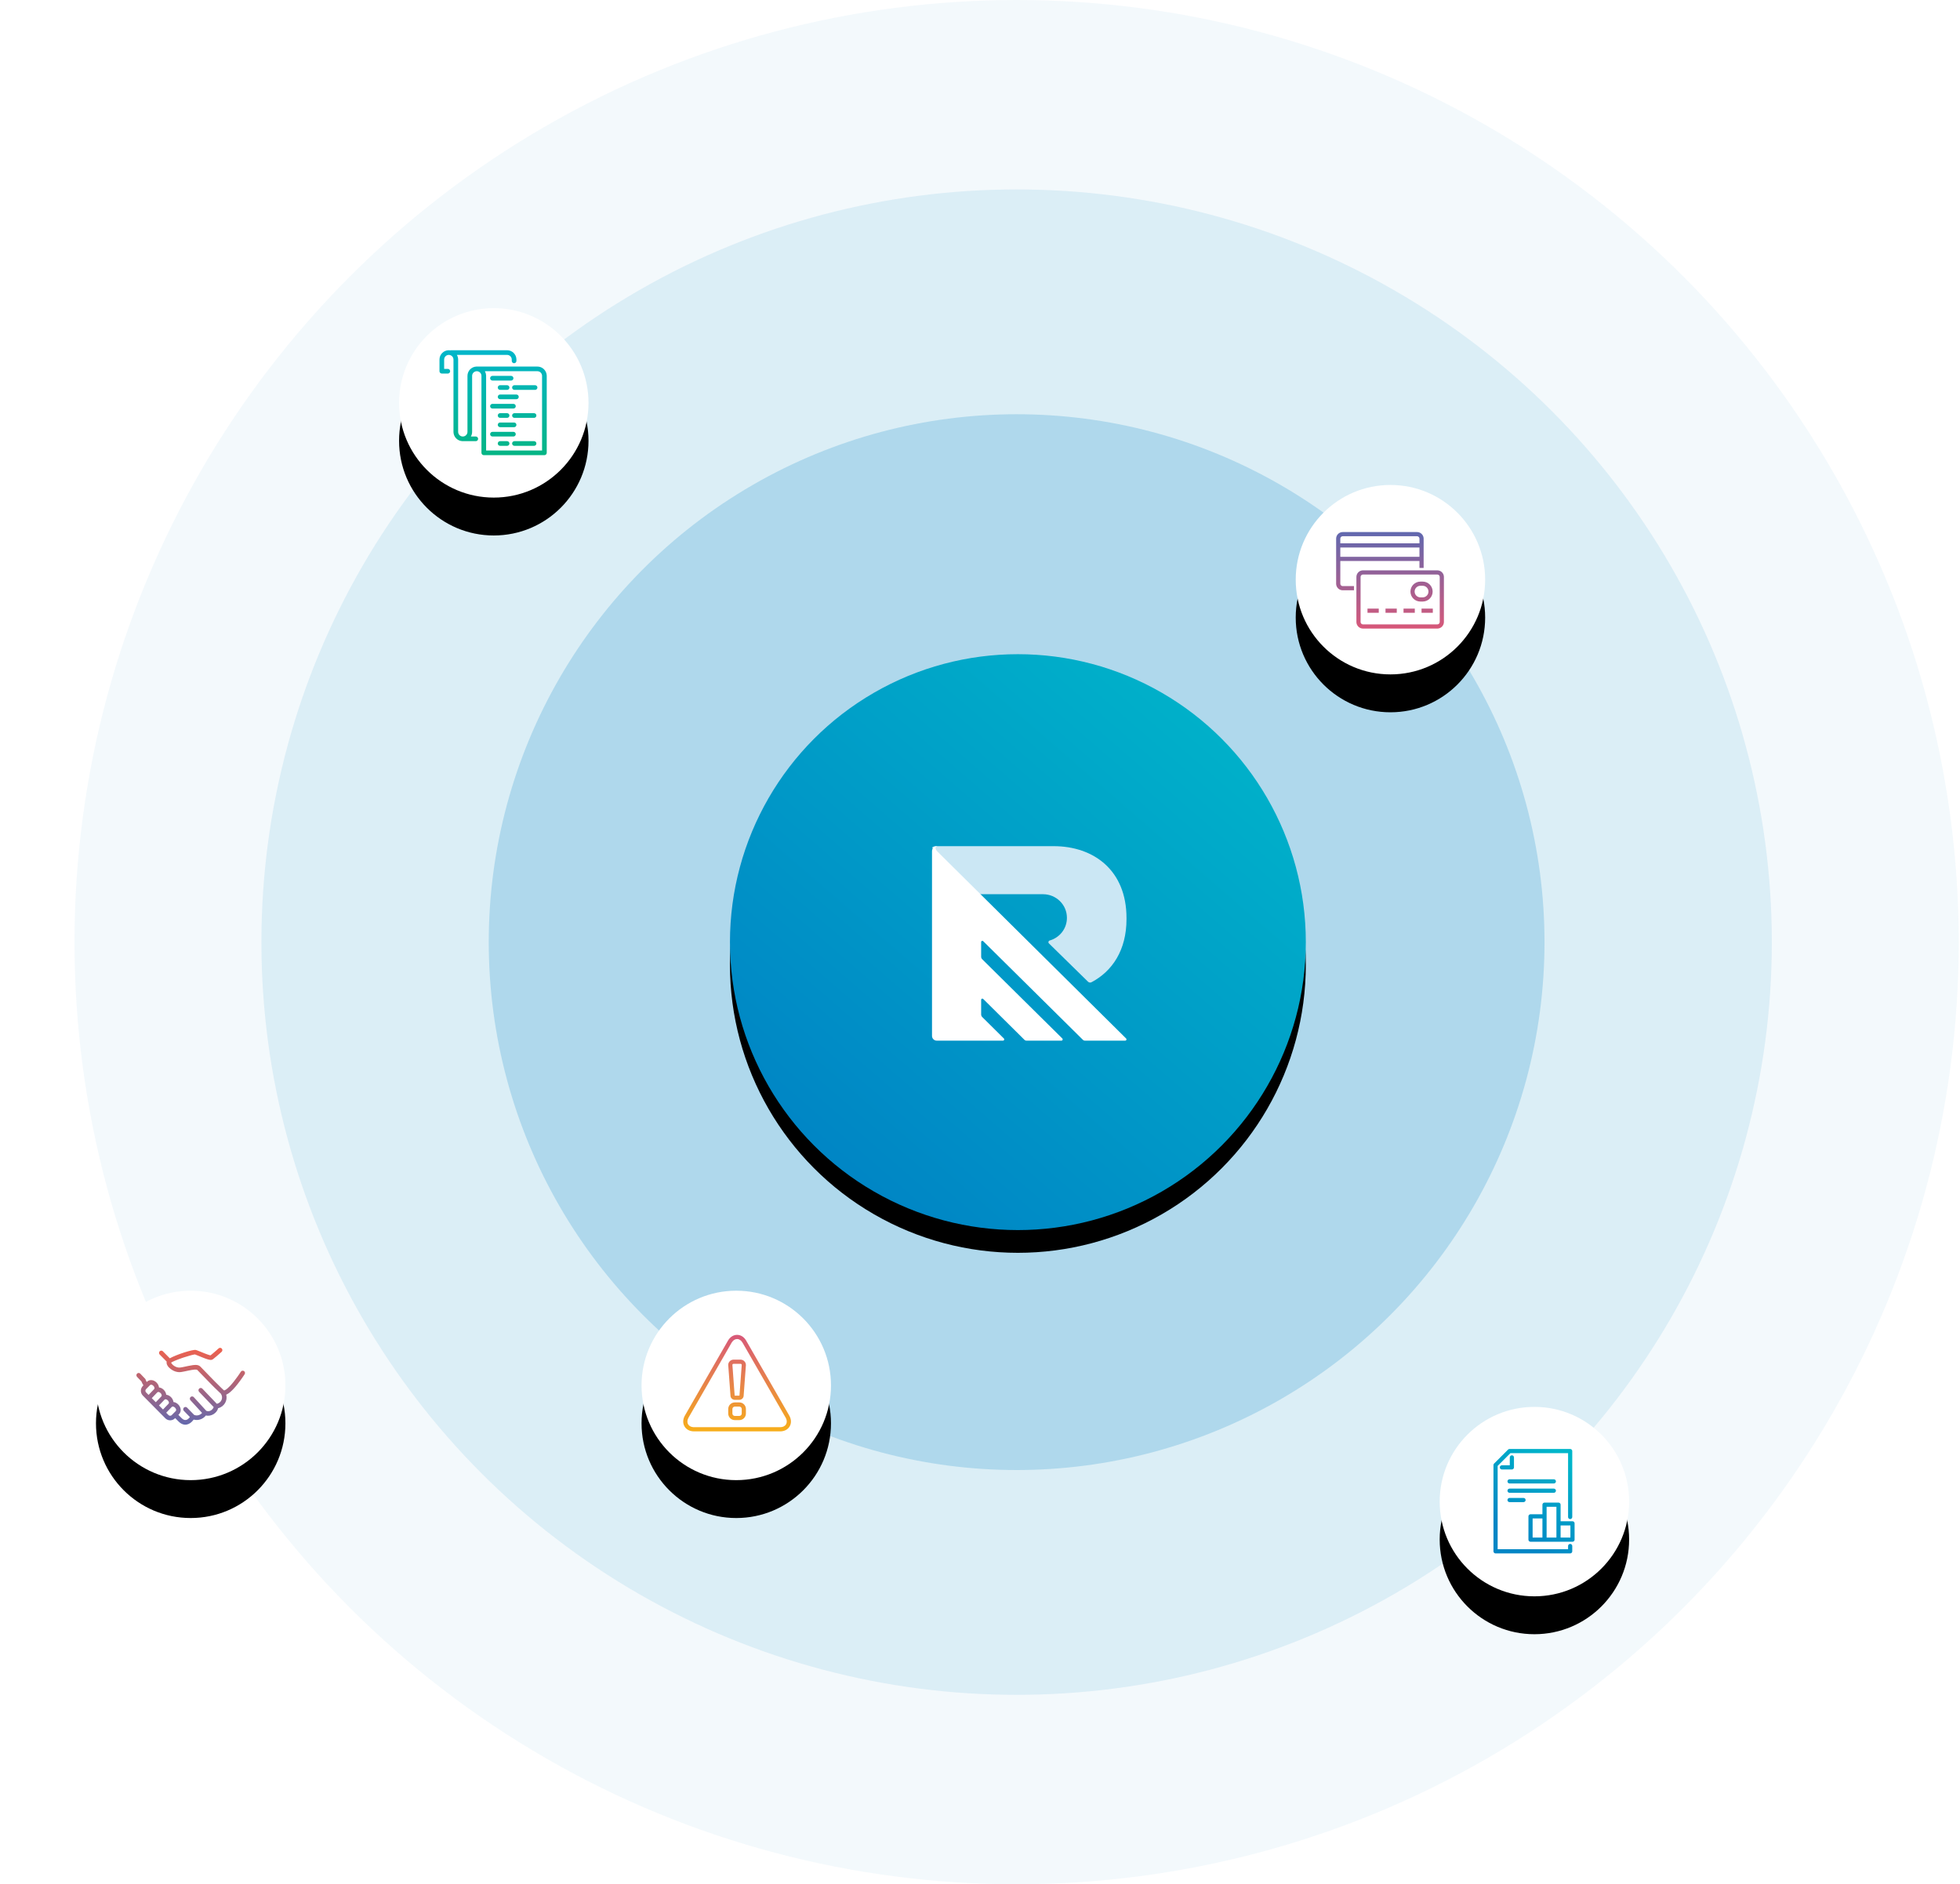 <svg xmlns="http://www.w3.org/2000/svg" xmlns:xlink="http://www.w3.org/1999/xlink" width="776" height="746" viewBox="0 0 776 746">
  <defs>
    <linearGradient id="rcm-cycle-animation-c" x1="89.868%" x2="16.18%" y1="0%" y2="85.203%">
      <stop offset="0%" stop-color="#00B6CA"/>
      <stop offset="100%" stop-color="#0086C5"/>
    </linearGradient>
    <circle id="rcm-cycle-animation-b" cx="374" cy="373" r="114"/>
    <filter id="rcm-cycle-animation-a" width="142.1%" height="142.1%" x="-21.1%" y="-17.1%" filterUnits="objectBoundingBox">
      <feOffset dy="9" in="SourceAlpha" result="shadowOffsetOuter1"/>
      <feGaussianBlur in="shadowOffsetOuter1" result="shadowBlurOuter1" stdDeviation="14.5"/>
      <feColorMatrix in="shadowBlurOuter1" values="0 0 0 0 0   0 0 0 0 0.18   0 0 0 0 0.263  0 0 0 0.231 0"/>
    </filter>
    <circle id="rcm-cycle-animation-e" cx="37.5" cy="37.5" r="37.5"/>
    <filter id="rcm-cycle-animation-d" width="280%" height="280%" x="-90%" y="-70%" filterUnits="objectBoundingBox">
      <feOffset dy="15" in="SourceAlpha" result="shadowOffsetOuter1"/>
      <feGaussianBlur in="shadowOffsetOuter1" result="shadowBlurOuter1" stdDeviation="20"/>
      <feColorMatrix in="shadowBlurOuter1" values="0 0 0 0 0   0 0 0 0 0   0 0 0 0 0  0 0 0 0.21 0"/>
    </filter>
    <linearGradient id="rcm-cycle-animation-f" x1="50%" x2="50%" y1="0%" y2="100%">
      <stop offset="0%" stop-color="#00B6CA"/>
      <stop offset="100%" stop-color="#04B584"/>
    </linearGradient>
    <circle id="rcm-cycle-animation-h" cx="37.5" cy="37.5" r="37.5"/>
    <filter id="rcm-cycle-animation-g" width="280%" height="280%" x="-90%" y="-70%" filterUnits="objectBoundingBox">
      <feOffset dy="15" in="SourceAlpha" result="shadowOffsetOuter1"/>
      <feGaussianBlur in="shadowOffsetOuter1" result="shadowBlurOuter1" stdDeviation="20"/>
      <feColorMatrix in="shadowBlurOuter1" values="0 0 0 0 0   0 0 0 0 0   0 0 0 0 0  0 0 0 0.21 0"/>
    </filter>
    <linearGradient id="rcm-cycle-animation-i" x1="74.054%" x2="29.595%" y1="0%" y2="85.203%">
      <stop offset="0%" stop-color="#00B6CA"/>
      <stop offset="100%" stop-color="#0086C5"/>
    </linearGradient>
    <circle id="rcm-cycle-animation-k" cx="37.5" cy="37.5" r="37.5"/>
    <filter id="rcm-cycle-animation-j" width="280%" height="280%" x="-90%" y="-70%" filterUnits="objectBoundingBox">
      <feOffset dy="15" in="SourceAlpha" result="shadowOffsetOuter1"/>
      <feGaussianBlur in="shadowOffsetOuter1" result="shadowBlurOuter1" stdDeviation="20"/>
      <feColorMatrix in="shadowBlurOuter1" values="0 0 0 0 0   0 0 0 0 0   0 0 0 0 0  0 0 0 0.21 0"/>
    </filter>
    <linearGradient id="rcm-cycle-animation-l" x1="50%" x2="50%" y1="0%" y2="100%">
      <stop offset="0%" stop-color="#F0614C"/>
      <stop offset="100%" stop-color="#6068AF"/>
    </linearGradient>
    <circle id="rcm-cycle-animation-n" cx="37.5" cy="37.5" r="37.5"/>
    <filter id="rcm-cycle-animation-m" width="280%" height="280%" x="-90%" y="-70%" filterUnits="objectBoundingBox">
      <feOffset dy="15" in="SourceAlpha" result="shadowOffsetOuter1"/>
      <feGaussianBlur in="shadowOffsetOuter1" result="shadowBlurOuter1" stdDeviation="20"/>
      <feColorMatrix in="shadowBlurOuter1" values="0 0 0 0 0   0 0 0 0 0   0 0 0 0 0  0 0 0 0.21 0"/>
    </filter>
    <linearGradient id="rcm-cycle-animation-o" x1="50%" x2="50%" y1="0%" y2="100%">
      <stop offset="0%" stop-color="#D75879"/>
      <stop offset="100%" stop-color="#F7AE19"/>
    </linearGradient>
    <circle id="rcm-cycle-animation-q" cx="37.5" cy="37.5" r="37.5"/>
    <filter id="rcm-cycle-animation-p" width="280%" height="280%" x="-90%" y="-70%" filterUnits="objectBoundingBox">
      <feOffset dy="15" in="SourceAlpha" result="shadowOffsetOuter1"/>
      <feGaussianBlur in="shadowOffsetOuter1" result="shadowBlurOuter1" stdDeviation="20"/>
      <feColorMatrix in="shadowBlurOuter1" values="0 0 0 0 0   0 0 0 0 0   0 0 0 0 0  0 0 0 0.21 0"/>
    </filter>
    <linearGradient id="rcm-cycle-animation-r" x1="50%" x2="50%" y1="0%" y2="100%">
      <stop offset="0%" stop-color="#6068AF"/>
      <stop offset="100%" stop-color="#D75879"/>
    </linearGradient>
  </defs>
  <g fill="none" fill-rule="evenodd" transform="translate(19 -29)">
    <g transform="translate(10 29)">
      <circle cx="373.5" cy="373" r="373" fill="#0086C5" opacity=".05"/>
      <ellipse cx="373.5" cy="373" fill="#0086C5" opacity=".1" rx="299" ry="298"/>
      <circle cx="373.5" cy="373" r="209" fill="#0086C5" opacity=".2"/>
      <use fill="#000" filter="url(#rcm-cycle-animation-a)" xlink:href="#rcm-cycle-animation-b"/>
      <use fill="url(#rcm-cycle-animation-c)" xlink:href="#rcm-cycle-animation-b"/>
      <g transform="translate(340 335)">
        <path fill="#CBE7F4" d="M1.378,0 C1.378,0 0.572,0.011 0,0.55 L18.835,19.027 L43.944,19.027 C49.173,19.027 53.412,23.197 53.412,28.344 L53.412,28.419 C53.412,32.658 50.53,36.228 46.592,37.354 C46.082,37.501 45.909,38.121 46.286,38.492 L61.758,53.657 C62.124,54.015 62.691,54.106 63.147,53.867 C71.452,49.495 77,41.073 77,28.926 L77,28.435 C77,9.592 64.065,0 48.11,0 L1.378,0 Z"/>
        <path fill="#FFF" d="M76.851,76.145 L2.181,2.164 C1.921,1.899 0.552,0.414 2.185,0 L1.934,0 C1.916,0 1.126,0.016 0.559,0.556 C0.246,0.855 0,1.307 0,2.02 L0,75.128 C0,76.162 0.843,77 1.884,77 L28.097,77 C28.546,77 28.77,76.46 28.453,76.145 L19.873,67.644 C19.605,67.379 19.455,67.019 19.455,66.645 L19.455,60.817 C19.455,60.4 19.963,60.192 20.259,60.486 L36.634,76.711 C36.822,76.895 37.076,77 37.34,77 L51.24,77 C51.689,77 51.913,76.46 51.595,76.145 L19.874,44.772 C19.605,44.507 19.455,44.147 19.455,43.772 L19.455,37.946 C19.455,37.528 19.961,37.319 20.259,37.612 L59.78,76.712 C59.966,76.896 60.219,77 60.484,77 L76.496,77 C76.944,77 77.169,76.46 76.851,76.145"/>
      </g>
    </g>
    <g transform="translate(139 151)">
      <use fill="#000" filter="url(#rcm-cycle-animation-d)" xlink:href="#rcm-cycle-animation-e"/>
      <use fill="#FFF" xlink:href="#rcm-cycle-animation-e"/>
      <path fill="url(#rcm-cycle-animation-f)" d="M26.769,0.662 C28.743,0.662 30.354,2.21 30.456,4.158 L30.462,4.354 L30.462,4.877 C30.462,5.387 30.048,5.8 29.538,5.8 C29.065,5.8 28.675,5.444 28.622,4.985 L28.615,4.877 L28.615,4.354 C28.615,3.383 27.866,2.587 26.914,2.513 L26.769,2.508 L6.891,2.508 C7.174,2.998 7.348,3.559 7.379,4.158 L7.385,4.354 L7.385,32.969 C7.385,33.989 8.211,34.815 9.231,34.815 C10.202,34.815 10.998,34.066 11.071,33.114 L11.077,32.969 L11.077,10.815 C11.077,8.842 12.625,7.23 14.573,7.128 L14.769,7.123 L38.769,7.123 C40.743,7.123 42.354,8.671 42.456,10.619 L42.462,10.815 L42.462,41.277 C42.462,41.75 42.105,42.14 41.646,42.194 L41.538,42.2 L17.538,42.2 C17.065,42.2 16.675,41.844 16.622,41.385 L16.615,41.277 L16.615,10.815 C16.615,9.796 15.789,8.969 14.769,8.969 C13.798,8.969 13.002,9.719 12.929,10.671 L12.923,10.815 L12.923,32.969 C12.923,33.642 12.743,34.272 12.429,34.815 L14.369,34.815 C14.879,34.815 15.292,35.229 15.292,35.738 C15.292,36.212 14.936,36.602 14.477,36.655 L14.369,36.662 L9.231,36.662 L9.035,36.656 C7.151,36.558 5.642,35.049 5.544,33.165 L5.538,32.969 L5.538,4.354 C5.538,3.334 4.712,2.508 3.692,2.508 C2.721,2.508 1.925,3.257 1.852,4.21 L1.846,4.354 L1.846,8.046 L3.292,8.046 C3.802,8.046 4.215,8.459 4.215,8.969 C4.215,9.443 3.859,9.833 3.4,9.886 L3.292,9.892 L0.923,9.892 C0.45,9.892 0.06,9.536 0.006,9.077 L-2.13162821e-14,8.969 L-2.13162821e-14,4.354 C-2.13162821e-14,2.315 1.653,0.662 3.692,0.662 C3.903,0.662 4.109,0.679 4.31,0.713 C4.373,0.691 4.44,0.675 4.51,0.668 L4.615,0.662 L26.769,0.662 Z M38.769,8.969 L17.968,8.969 L18.058,9.135 C18.279,9.567 18.418,10.048 18.453,10.558 L18.462,10.815 L18.462,40.354 L40.615,40.354 L40.615,10.815 C40.615,9.796 39.789,8.969 38.769,8.969 Z M26.769,36.662 C27.279,36.662 27.692,37.075 27.692,37.585 C27.692,38.058 27.336,38.448 26.877,38.501 L26.769,38.508 L24,38.508 C23.49,38.508 23.077,38.094 23.077,37.585 C23.077,37.111 23.433,36.721 23.892,36.668 L24,36.662 L26.769,36.662 Z M29.677,36.662 L37.446,36.662 C37.956,36.662 38.369,37.075 38.369,37.585 C38.369,38.058 38.013,38.448 37.554,38.501 L37.446,38.508 L29.677,38.508 C29.167,38.508 28.754,38.094 28.754,37.585 C28.754,37.111 29.11,36.721 29.569,36.668 L29.677,36.662 L37.446,36.662 Z M29.277,32.969 C29.787,32.969 30.2,33.383 30.2,33.892 C30.2,34.402 29.787,34.815 29.277,34.815 L29.277,34.815 L20.969,34.815 C20.459,34.815 20.046,34.402 20.046,33.892 C20.046,33.383 20.459,32.969 20.969,32.969 L20.969,32.969 Z M29.538,29.277 C30.048,29.277 30.462,29.69 30.462,30.2 C30.462,30.673 30.105,31.064 29.646,31.117 L29.538,31.123 L24,31.123 C23.49,31.123 23.077,30.71 23.077,30.2 C23.077,29.727 23.433,29.336 23.892,29.283 L24,29.277 L29.538,29.277 Z M26.769,25.585 C27.279,25.585 27.692,25.998 27.692,26.508 C27.692,26.981 27.336,27.371 26.877,27.425 L26.769,27.431 L24,27.431 C23.49,27.431 23.077,27.017 23.077,26.508 C23.077,26.034 23.433,25.644 23.892,25.591 L24,25.585 L26.769,25.585 Z M37.446,25.585 C37.956,25.585 38.369,25.998 38.369,26.508 C38.369,26.981 38.013,27.371 37.554,27.425 L37.446,27.431 L29.677,27.431 C29.167,27.431 28.754,27.017 28.754,26.508 C28.754,26.034 29.11,25.644 29.569,25.591 L29.677,25.585 L37.446,25.585 Z M29.277,21.892 C29.787,21.892 30.2,22.306 30.2,22.815 C30.2,23.289 29.844,23.679 29.385,23.732 L29.277,23.738 L20.969,23.738 C20.459,23.738 20.046,23.325 20.046,22.815 C20.046,22.342 20.402,21.952 20.862,21.899 L20.969,21.892 L29.277,21.892 Z M30.462,18.2 C30.971,18.2 31.385,18.613 31.385,19.123 C31.385,19.596 31.028,19.987 30.569,20.04 L30.462,20.046 L24,20.046 C23.49,20.046 23.077,19.633 23.077,19.123 C23.077,18.65 23.433,18.26 23.892,18.206 L24,18.2 L30.462,18.2 Z M26.769,14.508 C27.279,14.508 27.692,14.921 27.692,15.431 C27.692,15.904 27.336,16.294 26.877,16.348 L26.769,16.354 L24,16.354 C23.49,16.354 23.077,15.941 23.077,15.431 C23.077,14.957 23.433,14.567 23.892,14.514 L24,14.508 L26.769,14.508 Z M37.846,14.508 C38.356,14.508 38.769,14.921 38.769,15.431 C38.769,15.904 38.413,16.294 37.954,16.348 L37.846,16.354 L29.677,16.354 C29.167,16.354 28.754,15.941 28.754,15.431 C28.754,14.957 29.11,14.567 29.569,14.514 L29.677,14.508 L37.846,14.508 Z M28.354,10.815 C28.864,10.815 29.277,11.229 29.277,11.738 C29.277,12.212 28.921,12.602 28.461,12.655 L28.354,12.662 L20.969,12.662 C20.459,12.662 20.046,12.248 20.046,11.738 C20.046,11.265 20.402,10.875 20.862,10.822 L20.969,10.815 L28.354,10.815 Z" transform="translate(16 16)"/>
    </g>
    <g transform="translate(551 586)">
      <use fill="#000" filter="url(#rcm-cycle-animation-g)" xlink:href="#rcm-cycle-animation-h"/>
      <use fill="#FFF" xlink:href="#rcm-cycle-animation-h"/>
      <path fill="url(#rcm-cycle-animation-i)" d="M35.658,0.662 C36.079,0.662 36.427,0.977 36.478,1.385 L36.485,1.488 L36.485,27.596 C36.485,28.053 36.114,28.423 35.658,28.423 C35.236,28.423 34.888,28.108 34.837,27.7 L34.831,27.596 L34.831,2.315 L12,2.315 L6.946,7.369 L6.946,40.354 L34.831,40.354 L34.831,39.073 C34.831,38.616 35.201,38.246 35.658,38.246 C36.079,38.246 36.427,38.562 36.478,38.969 L36.485,39.073 L36.485,41.181 C36.485,41.602 36.169,41.95 35.761,42.001 L35.658,42.008 L6.119,42.008 C5.698,42.008 5.35,41.692 5.299,41.284 L5.292,41.181 L5.292,7.027 C5.292,6.844 5.353,6.668 5.463,6.524 L5.535,6.442 L11.073,0.904 C11.202,0.775 11.37,0.692 11.549,0.669 L11.658,0.662 L35.658,0.662 Z M31.042,21.892 C31.464,21.892 31.812,22.208 31.863,22.616 L31.869,22.719 L31.868,29.277 L36.581,29.277 C37.002,29.277 37.35,29.592 37.401,30 L37.408,30.104 L37.408,36.565 C37.408,36.987 37.092,37.335 36.684,37.386 L36.581,37.392 L19.965,37.392 C19.544,37.392 19.196,37.077 19.145,36.669 L19.138,36.565 L19.138,27.335 C19.138,26.913 19.454,26.565 19.862,26.514 L19.965,26.508 L24.676,26.508 L24.677,22.719 C24.677,22.298 24.992,21.95 25.4,21.899 L25.504,21.892 L31.042,21.892 Z M24.677,28.162 L20.792,28.162 L20.792,35.738 L24.677,35.738 L24.677,28.162 Z M35.754,30.931 L31.869,30.931 L31.869,35.738 L35.754,35.738 L35.754,30.931 Z M30.215,23.546 L26.331,23.546 L26.331,35.738 L30.215,35.738 L30.215,23.546 Z M17.196,20.046 C17.653,20.046 18.023,20.416 18.023,20.873 C18.023,21.33 17.653,21.7 17.196,21.7 L17.196,21.7 L11.658,21.7 C11.201,21.7 10.831,21.33 10.831,20.873 C10.831,20.416 11.201,20.046 11.658,20.046 L11.658,20.046 Z M29.196,16.354 C29.653,16.354 30.023,16.724 30.023,17.181 C30.023,17.602 29.708,17.95 29.3,18.001 L29.196,18.008 L11.658,18.008 C11.201,18.008 10.831,17.637 10.831,17.181 C10.831,16.759 11.146,16.411 11.554,16.36 L11.658,16.354 L29.196,16.354 Z M11.658,12.662 L29.196,12.662 C29.653,12.662 30.023,13.032 30.023,13.488 C30.023,13.91 29.708,14.258 29.3,14.309 L29.196,14.315 L11.658,14.315 C11.201,14.315 10.831,13.945 10.831,13.488 C10.831,13.067 11.146,12.719 11.554,12.668 L11.658,12.662 L29.196,12.662 Z M12.581,3.169 C13.002,3.169 13.35,3.485 13.401,3.892 L13.408,3.996 L13.408,7.95 C13.408,8.372 13.092,8.719 12.684,8.77 L12.581,8.777 L8.627,8.777 C8.17,8.777 7.8,8.407 7.8,7.95 C7.8,7.528 8.115,7.181 8.523,7.13 L8.627,7.123 L11.754,7.123 L11.754,3.996 C11.754,3.539 12.124,3.169 12.581,3.169 Z" transform="translate(16 16)"/>
    </g>
    <g transform="translate(19 540)">
      <use fill="#000" filter="url(#rcm-cycle-animation-j)" xlink:href="#rcm-cycle-animation-k"/>
      <use fill="#FFF" xlink:href="#rcm-cycle-animation-k"/>
      <path fill="url(#rcm-cycle-animation-l)" d="M33.813,6.917 C34.116,7.258 34.115,7.767 33.828,8.106 L33.743,8.194 L33.481,8.43 L32.826,9.013 L32.434,9.358 L32.05,9.693 L31.788,9.919 C30.527,11.005 30.115,11.324 29.718,11.386 C29.223,11.463 28.521,11.302 27.405,10.9 L27.16,10.811 L26.767,10.662 L26.012,10.366 L24.6,9.792 L23.604,9.391 L23.283,9.272 L23.162,9.233 C23.168,9.235 23.167,9.236 23.161,9.237 L23.147,9.238 L23.082,9.244 L23.004,9.254 L22.816,9.284 C22.658,9.313 22.471,9.352 22.259,9.401 L22.039,9.453 L21.655,9.55 C20.828,9.766 19.815,10.069 18.786,10.409 L18.345,10.557 L18.144,10.626 C16.014,11.359 14.195,12.148 13.796,12.434 L13.758,12.482 L13.751,12.487 L13.754,12.491 L13.766,12.51 L13.826,12.635 C13.957,12.898 14.221,13.21 14.569,13.497 C15.38,14.166 16.421,14.537 17.311,14.422 C17.56,14.39 17.794,14.354 18.083,14.301 L18.31,14.257 L18.813,14.155 L20.534,13.79 C23.23,13.236 24.409,13.205 25.291,14.013 L25.388,14.106 L25.481,14.201 L29.397,18.239 L31.096,19.975 C32.086,20.977 32.931,21.815 33.629,22.483 L33.856,22.699 L34.305,23.12 L34.684,23.463 C34.724,23.499 34.873,23.488 35.255,23.271 C35.759,22.984 36.394,22.435 37.112,21.671 C37.59,21.162 38.095,20.568 38.618,19.907 C39.114,19.279 39.607,18.617 40.084,17.945 L40.554,17.272 L40.922,16.731 L41.14,16.403 L41.35,16.079 C41.618,15.659 42.172,15.537 42.588,15.807 C42.973,16.057 43.105,16.553 42.913,16.958 L42.858,17.058 L42.406,17.745 L42.026,18.304 C41.386,19.235 40.707,20.165 40.018,21.037 C39.465,21.735 38.928,22.367 38.412,22.916 C37.358,24.039 36.412,24.825 35.565,25.151 C36.193,27.493 34.747,29.942 32.357,30.515 C31.949,32.337 29.7,33.936 27.512,33.394 C26.46,34.762 24.627,35.485 22.899,35.077 L22.684,35.02 L22.592,35.145 C21.062,37.184 18.848,37.805 16.816,35.901 L16.651,35.741 L15.355,34.43 L15.264,34.523 C14.258,35.539 12.654,35.582 11.598,34.65 L11.464,34.523 L4.211,27.198 C4.207,27.194 4.206,27.193 4.204,27.191 L2.561,25.531 C1.556,24.515 1.514,22.895 2.436,21.829 L2.561,21.693 L2.793,21.457 C2.526,21.06 2.301,20.653 2.134,20.252 L2.02,19.954 L0.251,18.101 C-0.092,17.742 -0.082,17.169 0.274,16.822 C0.6,16.504 1.104,16.486 1.45,16.762 L1.541,16.845 L3.454,18.848 C3.555,18.954 3.629,19.083 3.669,19.224 C3.75,19.505 3.897,19.822 4.09,20.148 L4.153,20.085 C5.204,19.023 6.864,19.233 7.994,20.374 C8.545,20.931 8.877,21.617 8.95,22.296 C9.622,22.369 10.3,22.704 10.852,23.261 C11.404,23.819 11.736,24.504 11.808,25.183 C12.481,25.256 13.159,25.591 13.712,26.149 C14.208,26.651 14.527,27.256 14.638,27.867 L14.667,28.071 L14.822,28.092 C15.443,28.197 16.061,28.522 16.571,29.037 C17.655,30.132 17.889,31.721 16.976,32.785 L16.856,32.915 L16.621,33.151 L17.918,34.461 C19.07,35.624 20.216,35.36 21.187,34.027 L18.79,31.567 C18.443,31.211 18.447,30.638 18.799,30.288 C19.123,29.966 19.626,29.943 19.975,30.216 L20.066,30.297 L22.858,33.161 C23.95,33.656 25.264,33.262 26.009,32.393 L21.402,27.372 C21.066,27.006 21.088,26.433 21.451,26.093 C21.784,25.782 22.288,25.775 22.628,26.058 L22.717,26.142 L27.678,31.552 C28.406,31.86 29.123,31.724 29.753,31.232 C30.199,30.884 30.51,30.403 30.601,30.074 L24.831,24.04 C24.487,23.68 24.497,23.107 24.853,22.76 C25.18,22.442 25.683,22.424 26.03,22.7 L26.12,22.783 L31.846,28.776 C33.591,28.421 34.518,26.434 33.477,24.832 L33.42,24.749 L33.32,24.66 C32.71,24.107 31.942,23.368 31.013,22.444 L30.73,22.161 L30.056,21.484 L29.133,20.546 L24.121,15.386 C23.845,15.107 22.756,15.171 20.508,15.643 L20.233,15.702 L19.15,15.933 C18.749,16.017 18.443,16.076 18.169,16.123 L18.008,16.15 L17.739,16.19 L17.537,16.217 C14.844,16.563 11.544,14.052 11.988,12.065 L9.224,9.271 C8.874,8.918 8.874,8.345 9.224,7.992 C9.545,7.668 10.048,7.641 10.399,7.911 L10.491,7.992 L13.23,10.761 C15.857,9.282 22.398,7.176 23.549,7.464 C23.673,7.495 23.826,7.545 24.028,7.619 L24.188,7.679 L24.453,7.782 L24.73,7.893 L26.989,8.81 C27.815,9.133 28.494,9.369 28.932,9.494 L29.056,9.529 L29.22,9.569 L29.339,9.592 L29.407,9.542 L29.668,9.34 C29.907,9.15 30.206,8.901 30.553,8.604 L30.767,8.42 L31.261,7.99 L31.646,7.651 L32.035,7.306 L32.504,6.886 L32.62,6.788 C32.987,6.518 33.504,6.568 33.813,6.917 Z M14,30.025 L11.807,32.31 L12.731,33.244 C13.051,33.568 13.554,33.595 13.905,33.325 L13.997,33.244 L14.715,32.518 L14.728,32.504 C14.733,32.499 14.737,32.495 14.741,32.491 L15.589,31.636 C15.861,31.361 15.793,30.811 15.304,30.317 C14.815,29.823 14.271,29.753 14,30.025 Z M11.139,27.14 L11.134,27.143 L8.948,29.422 L10.54,31.03 L12.721,28.758 C12.722,28.756 12.724,28.755 12.725,28.753 L12.73,28.748 L12.774,28.697 C12.992,28.409 12.905,27.894 12.445,27.429 C11.955,26.934 11.41,26.865 11.139,27.14 Z M8.286,24.245 L7.916,24.63 L6.089,26.535 L7.681,28.143 L9.862,25.87 L9.871,25.861 L9.916,25.81 C10.134,25.521 10.046,25.007 9.585,24.541 C9.1,24.051 8.561,23.979 8.286,24.245 Z M5.483,21.311 L5.421,21.365 L4.636,22.157 L4.592,22.202 L4.585,22.206 L3.828,22.972 C3.508,23.296 3.481,23.805 3.748,24.159 L3.828,24.252 L4.821,25.255 L4.885,25.189 L7.003,22.983 L7.013,22.972 C7.284,22.698 7.216,22.148 6.727,21.653 C6.272,21.194 5.77,21.102 5.483,21.311 Z M4.624,22.167 L4.544,22.244 L4.585,22.206 L4.624,22.167 Z M13.75,12.486 L13.715,12.529 L13.751,12.487 L13.75,12.486 Z" transform="translate(16 16)"/>
    </g>
    <g transform="translate(235 540)">
      <use fill="#000" filter="url(#rcm-cycle-animation-m)" xlink:href="#rcm-cycle-animation-n"/>
      <use fill="#FFF" xlink:href="#rcm-cycle-animation-n"/>
      <path fill="url(#rcm-cycle-animation-o)" d="M21.825,0.496 C23.215,0.496 24.471,1.264 25.297,2.567 L25.424,2.777 L42.485,32.453 L42.576,32.618 C43.311,34 43.355,35.495 42.653,36.718 C41.958,37.925 40.668,38.634 39.13,38.702 L38.885,38.707 L4.765,38.707 C3.12,38.707 1.729,37.989 0.997,36.717 C0.306,35.513 0.338,34.044 1.042,32.679 L1.165,32.453 L18.225,2.777 C19.048,1.347 20.362,0.496 21.825,0.496 Z M21.825,2.15 C21.044,2.15 20.306,2.594 19.771,3.419 L19.659,3.601 L2.599,33.277 C2.057,34.219 2.011,35.162 2.431,35.893 C2.823,36.575 3.575,36.995 4.552,37.048 L4.765,37.053 L38.885,37.053 C39.966,37.053 40.799,36.623 41.219,35.894 C41.611,35.21 41.597,34.344 41.153,33.466 L41.051,33.277 L23.99,3.601 C23.45,2.66 22.662,2.15 21.825,2.15 Z M22.711,27.245 C24.152,27.245 25.321,28.414 25.321,29.856 L25.321,31.639 C25.321,33.08 24.152,34.249 22.711,34.249 L20.928,34.249 C19.487,34.249 18.318,33.08 18.318,31.639 L18.318,29.856 C18.318,28.414 19.487,27.245 20.928,27.245 L22.711,27.245 Z M22.711,28.899 L20.928,28.899 C20.4,28.899 19.971,29.328 19.971,29.856 L19.971,31.639 C19.971,32.166 20.4,32.595 20.928,32.595 L22.711,32.595 C23.239,32.595 23.667,32.166 23.667,31.639 L23.667,29.856 C23.667,29.328 23.239,28.899 22.711,28.899 Z M23.157,10.304 C24.343,10.304 25.321,11.236 25.319,12.467 L24.43,24.506 C24.43,25.455 23.661,26.224 22.711,26.224 L20.928,26.224 C19.979,26.224 19.209,25.455 19.211,24.566 L18.318,12.406 C18.318,11.236 19.295,10.304 20.482,10.304 L23.157,10.304 Z M23.157,11.958 L20.482,11.958 C20.191,11.958 19.971,12.167 19.969,12.345 L20.863,24.506 C20.863,24.542 20.892,24.57 20.928,24.57 L22.711,24.57 C22.741,24.57 22.766,24.551 22.775,24.488 L23.667,12.406 C23.667,12.168 23.447,11.958 23.157,11.958 Z" transform="translate(16 16.985)"/>
    </g>
    <g transform="translate(494 221)">
      <use fill="#000" filter="url(#rcm-cycle-animation-p)" xlink:href="#rcm-cycle-animation-q"/>
      <use fill="#FFF" xlink:href="#rcm-cycle-animation-q"/>
      <path fill="url(#rcm-cycle-animation-r)" d="M40.059,17.804 C41.445,17.804 42.579,18.885 42.664,20.249 L42.669,20.414 L42.669,38.247 C42.669,39.633 41.588,40.767 40.224,40.852 L40.059,40.857 L10.635,40.857 C9.253,40.857 8.115,39.773 8.03,38.412 L8.025,38.247 L8.025,20.414 C8.025,19.029 9.106,17.894 10.47,17.809 L10.635,17.804 L40.059,17.804 Z M40.059,19.458 L10.635,19.458 C10.145,19.458 9.74,19.827 9.685,20.303 L9.679,20.414 L9.679,38.247 C9.679,38.734 10.051,39.141 10.524,39.197 L10.635,39.203 L40.059,39.203 C40.549,39.203 40.954,38.834 41.009,38.358 L41.015,38.247 L41.015,20.414 C41.015,19.887 40.587,19.458 40.059,19.458 Z M16.876,32.962 L16.876,34.616 L12.418,34.616 L12.418,32.962 L16.876,32.962 Z M24.01,32.962 L24.01,34.616 L19.551,34.616 L19.551,32.962 L24.01,32.962 Z M31.143,32.962 L31.143,34.616 L26.684,34.616 L26.684,32.962 L31.143,32.962 Z M38.276,32.962 L38.276,34.616 L33.818,34.616 L33.818,32.962 L38.276,32.962 Z M34.263,22.262 C36.444,22.262 38.211,24.03 38.211,26.21 C38.211,28.39 36.444,30.158 34.263,30.158 L33.372,30.158 C31.192,30.158 29.424,28.39 29.424,26.21 C29.424,24.03 31.192,22.262 33.372,22.262 L34.263,22.262 Z M34.263,23.916 L33.372,23.916 C32.105,23.916 31.078,24.943 31.078,26.21 C31.078,27.477 32.105,28.504 33.372,28.504 L34.263,28.504 C35.53,28.504 36.557,27.477 36.557,26.21 C36.557,24.943 35.53,23.916 34.263,23.916 Z M32.034,2.646 C33.42,2.646 34.554,3.727 34.639,5.091 L34.644,5.256 L34.644,16.848 L32.991,16.848 L32.99,14.107 L1.653,14.107 L1.654,23.089 C1.654,23.579 2.023,23.984 2.499,24.039 L2.61,24.045 L7.068,24.045 L7.068,25.699 L2.61,25.699 C1.225,25.699 0.09,24.618 0.005,23.254 L-1.38555833e-13,23.089 L-1.38555833e-13,5.256 C-1.38555833e-13,3.871 1.081,2.736 2.445,2.651 L2.61,2.646 L32.034,2.646 Z M32.99,8.758 L1.653,8.758 L1.653,12.454 L32.99,12.454 L32.99,8.758 Z M32.034,4.3 L2.61,4.3 C2.12,4.3 1.716,4.67 1.66,5.145 L1.654,5.256 L1.653,7.104 L32.99,7.104 L32.991,5.256 C32.991,4.766 32.621,4.362 32.146,4.306 L32.034,4.3 Z" transform="translate(16 16)"/>
    </g>
  </g>
</svg>
